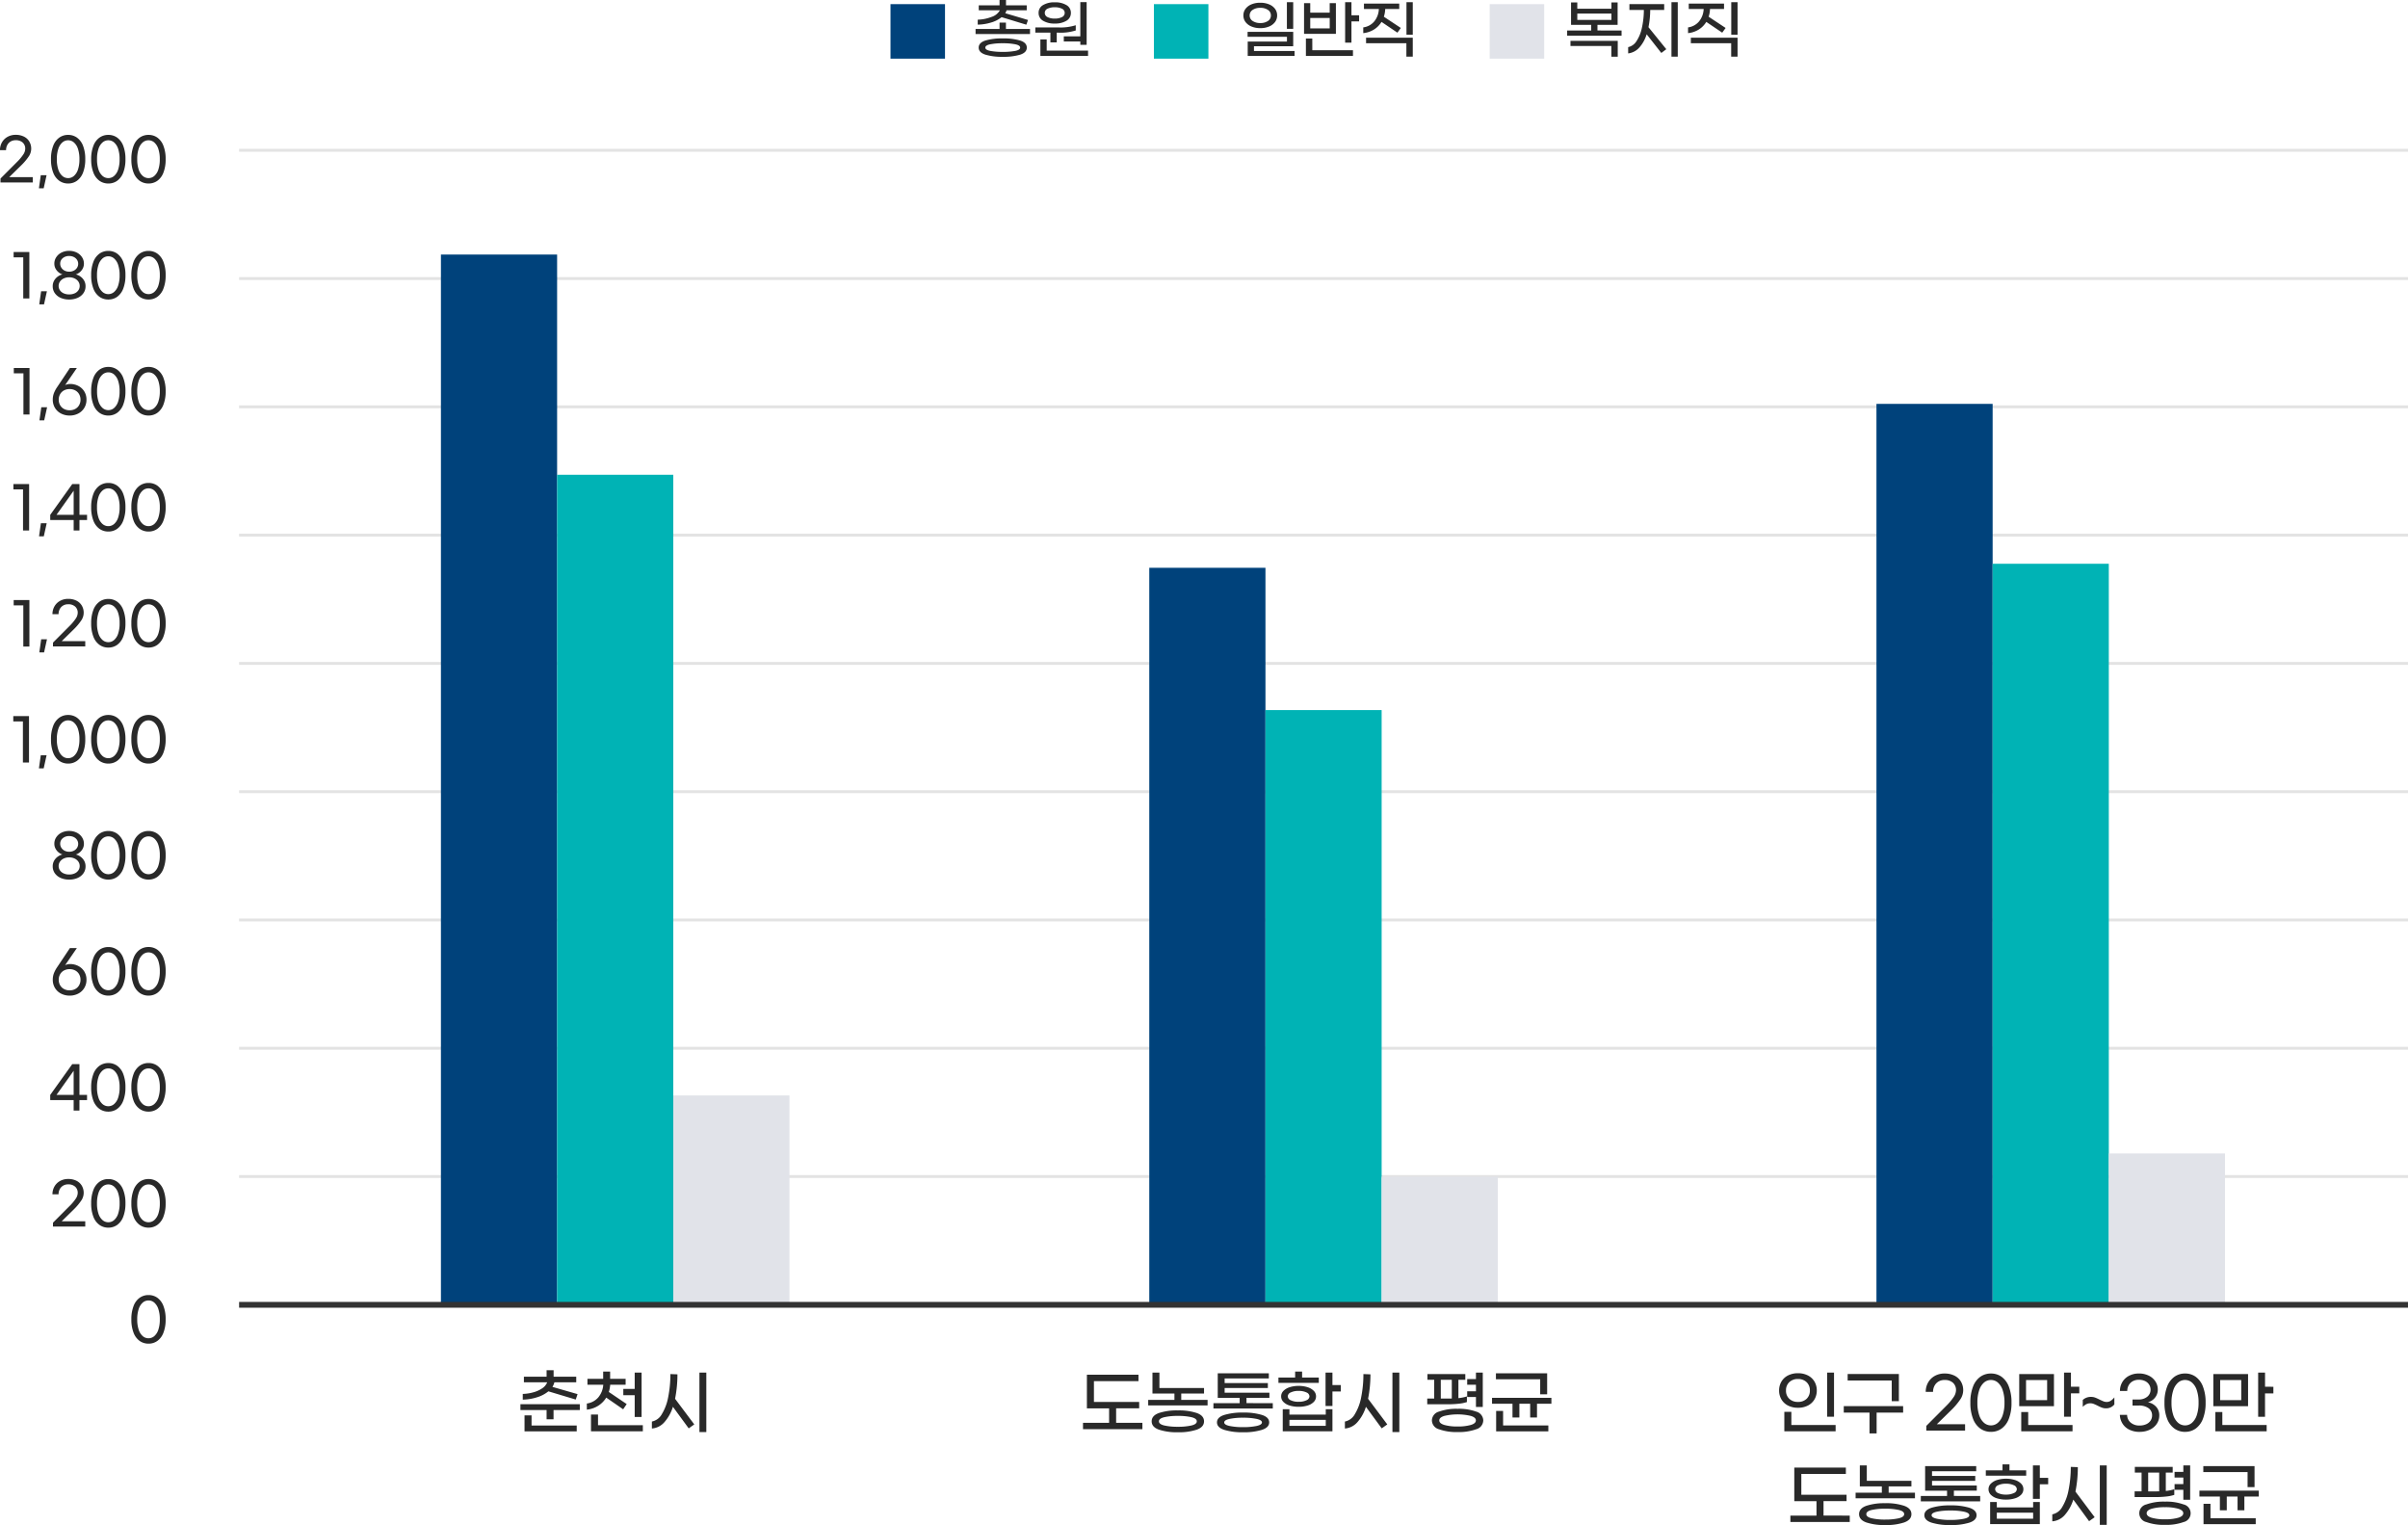 <svg xmlns="http://www.w3.org/2000/svg" width="415.184" height="262.908" viewBox="0 0 415.184 262.908">
  <g id="그룹_15071" data-name="그룹 15071" transform="translate(-1755.635 -2435.74)">
    <g id="그룹_161065" data-name="그룹 161065">
      <line id="선_3537" data-name="선 3537" x1="373.96" transform="translate(1796.859 2638.563)" fill="none" stroke="#e3e3e3" stroke-width="0.5"/>
      <line id="선_3538" data-name="선 3538" x1="373.96" transform="translate(1796.859 2616.448)" fill="none" stroke="#e3e3e3" stroke-width="0.5"/>
      <line id="선_3539" data-name="선 3539" x1="373.96" transform="translate(1796.859 2594.333)" fill="none" stroke="#e3e3e3" stroke-width="0.5"/>
      <line id="선_3540" data-name="선 3540" x1="373.96" transform="translate(1796.859 2572.218)" fill="none" stroke="#e3e3e3" stroke-width="0.5"/>
      <line id="선_3541" data-name="선 3541" x1="373.96" transform="translate(1796.859 2550.104)" fill="none" stroke="#e3e3e3" stroke-width="0.5"/>
      <line id="선_3542" data-name="선 3542" x1="373.96" transform="translate(1796.859 2527.989)" fill="none" stroke="#e3e3e3" stroke-width="0.5"/>
      <line id="선_3543" data-name="선 3543" x1="373.96" transform="translate(1796.859 2505.874)" fill="none" stroke="#e3e3e3" stroke-width="0.5"/>
      <line id="선_3544" data-name="선 3544" x1="373.96" transform="translate(1796.859 2483.759)" fill="none" stroke="#e3e3e3" stroke-width="0.5"/>
      <line id="선_3545" data-name="선 3545" x1="373.96" transform="translate(1796.859 2461.645)" fill="none" stroke="#e3e3e3" stroke-width="0.5"/>
    </g>
    <rect id="사각형_151392" data-name="사각형 151392" width="9.398" height="9.398" transform="translate(1909.173 2436.454)" fill="#00427b"/>
    <rect id="사각형_151393" data-name="사각형 151393" width="9.398" height="9.398" transform="translate(1954.59 2436.454)" fill="#00b3b5"/>
    <rect id="사각형_151394" data-name="사각형 151394" width="9.398" height="9.398" transform="translate(2012.485 2436.454)" fill="#e1e3e9"/>
    <g id="그룹_15068" data-name="그룹 15068" transform="translate(1831.659 2479.621)">
      <rect id="사각형_151395" data-name="사각형 151395" width="20.032" height="181.057" fill="#00427b"/>
      <rect id="사각형_151396" data-name="사각형 151396" width="20.032" height="143.095" transform="translate(20.031 37.962)" fill="#00b3b5"/>
      <rect id="사각형_153083" data-name="사각형 153083" width="20.032" height="36.095" transform="translate(40.062 144.962)" fill="#e1e3e9"/>
    </g>
    <g id="그룹_161066" data-name="그룹 161066" transform="translate(1953.792 2479.621)">
      <rect id="사각형_151395-2" data-name="사각형 151395" width="20.032" height="127.057" transform="translate(0 54)" fill="#00427b"/>
      <rect id="사각형_151396-2" data-name="사각형 151396" width="20.032" height="102.528" transform="translate(20.031 78.528)" fill="#00b3b5"/>
      <rect id="사각형_153083-2" data-name="사각형 153083" width="20.032" height="22.095" transform="translate(40.062 158.962)" fill="#e1e3e9"/>
    </g>
    <g id="그룹_161069" data-name="그룹 161069" transform="translate(2079.171 2479.621)">
      <rect id="사각형_151395-3" data-name="사각형 151395" width="20.032" height="155.313" transform="translate(0 25.743)" fill="#00427b"/>
      <rect id="사각형_151396-3" data-name="사각형 151396" width="20.032" height="127.751" transform="translate(20.031 53.306)" fill="#00b3b5"/>
      <rect id="사각형_153083-3" data-name="사각형 153083" width="20.032" height="26.095" transform="translate(40.062 154.962)" fill="#e1e3e9"/>
    </g>
    <path id="패스_100953" data-name="패스 100953" d="M-28.98.15l2.84-2.85A8.232,8.232,0,0,0-25.05-4a1.836,1.836,0,0,0,.33-.955,1.4,1.4,0,0,0-.44-1.1,1.731,1.731,0,0,0-1.2-.395,1.651,1.651,0,0,0-.9.235,1.536,1.536,0,0,0-.57.625,1.874,1.874,0,0,0-.195.85h-1.05a2.681,2.681,0,0,1,.335-1.33,2.48,2.48,0,0,1,.955-.955,2.827,2.827,0,0,1,1.43-.355,3.125,3.125,0,0,1,1.4.3,2.2,2.2,0,0,1,.935.85,2.4,2.4,0,0,1,.33,1.26,2.371,2.371,0,0,1-.38,1.25,9.723,9.723,0,0,1-1.31,1.57l-2.1,2.06h4.06V.83h-5.57Zm7.44,1.69h-.82l.32-2.26h1Zm4.22-.83A2.6,2.6,0,0,1-18.85.54,3.063,3.063,0,0,1-19.9-.875a6.189,6.189,0,0,1-.38-2.305,6.189,6.189,0,0,1,.38-2.3A3.063,3.063,0,0,1-18.85-6.9a2.6,2.6,0,0,1,1.53-.47A2.576,2.576,0,0,1-15.8-6.9,3.078,3.078,0,0,1-14.75-5.485a6.189,6.189,0,0,1,.38,2.3,6.189,6.189,0,0,1-.38,2.305A3.078,3.078,0,0,1-15.8.54,2.576,2.576,0,0,1-17.32,1.01Zm0-.93a1.5,1.5,0,0,0,.99-.37,2.457,2.457,0,0,0,.7-1.1,5.469,5.469,0,0,0,.255-1.79,5.479,5.479,0,0,0-.255-1.785,2.457,2.457,0,0,0-.7-1.105,1.5,1.5,0,0,0-.99-.37,1.511,1.511,0,0,0-1,.37,2.457,2.457,0,0,0-.695,1.105A5.479,5.479,0,0,0-19.27-3.18a5.469,5.469,0,0,0,.255,1.79,2.457,2.457,0,0,0,.695,1.1A1.511,1.511,0,0,0-17.32.08Zm6.93.93A2.6,2.6,0,0,1-11.92.54,3.063,3.063,0,0,1-12.97-.875a6.189,6.189,0,0,1-.38-2.305,6.189,6.189,0,0,1,.38-2.3A3.063,3.063,0,0,1-11.92-6.9a2.6,2.6,0,0,1,1.53-.47,2.576,2.576,0,0,1,1.525.47A3.078,3.078,0,0,1-7.82-5.485a6.189,6.189,0,0,1,.38,2.3A6.189,6.189,0,0,1-7.82-.875,3.078,3.078,0,0,1-8.865.54,2.576,2.576,0,0,1-10.39,1.01Zm0-.93A1.5,1.5,0,0,0-9.4-.29a2.457,2.457,0,0,0,.7-1.1A5.469,5.469,0,0,0-8.45-3.18,5.479,5.479,0,0,0-8.7-4.965,2.457,2.457,0,0,0-9.4-6.07a1.5,1.5,0,0,0-.99-.37,1.511,1.511,0,0,0-1,.37,2.457,2.457,0,0,0-.7,1.105A5.479,5.479,0,0,0-12.34-3.18a5.469,5.469,0,0,0,.255,1.79,2.457,2.457,0,0,0,.7,1.1A1.511,1.511,0,0,0-10.39.08Zm6.93.93A2.6,2.6,0,0,1-4.99.54,3.063,3.063,0,0,1-6.04-.875,6.189,6.189,0,0,1-6.42-3.18a6.189,6.189,0,0,1,.38-2.3A3.063,3.063,0,0,1-4.99-6.9a2.6,2.6,0,0,1,1.53-.47,2.576,2.576,0,0,1,1.525.47A3.078,3.078,0,0,1-.89-5.485a6.189,6.189,0,0,1,.38,2.3A6.189,6.189,0,0,1-.89-.875,3.078,3.078,0,0,1-1.935.54,2.576,2.576,0,0,1-3.46,1.01Zm0-.93a1.5,1.5,0,0,0,.99-.37,2.457,2.457,0,0,0,.7-1.1A5.469,5.469,0,0,0-1.52-3.18a5.479,5.479,0,0,0-.255-1.785,2.457,2.457,0,0,0-.7-1.105,1.5,1.5,0,0,0-.99-.37,1.511,1.511,0,0,0-1,.37,2.457,2.457,0,0,0-.7,1.105A5.479,5.479,0,0,0-5.41-3.18a5.469,5.469,0,0,0,.255,1.79,2.457,2.457,0,0,0,.7,1.1A1.511,1.511,0,0,0-3.46.08Zm-21.6,13.66h-1.66v-.92h2.71v8.01h-1.05Zm3.58,8.1h-.82l.32-2.26h1Zm4.34-.83a3.562,3.562,0,0,1-1.475-.29,2.37,2.37,0,0,1-1.005-.81,2.024,2.024,0,0,1-.36-1.18,1.923,1.923,0,0,1,.255-1,2.177,2.177,0,0,1,.64-.695,2.259,2.259,0,0,1,.785-.355,1.939,1.939,0,0,1-.66-.355,2.08,2.08,0,0,1-.53-.64,1.776,1.776,0,0,1-.21-.865,1.977,1.977,0,0,1,.325-1.1,2.29,2.29,0,0,1,.9-.8,2.894,2.894,0,0,1,1.33-.3,2.871,2.871,0,0,1,1.32.3,2.276,2.276,0,0,1,.9.8,1.985,1.985,0,0,1,.325,1.1,1.777,1.777,0,0,1-.21.865,2.08,2.08,0,0,1-.53.64,1.939,1.939,0,0,1-.66.355,2.259,2.259,0,0,1,.785.355,2.177,2.177,0,0,1,.64.695,1.923,1.923,0,0,1,.255,1,2.024,2.024,0,0,1-.36,1.18,2.37,2.37,0,0,1-1.005.81A3.536,3.536,0,0,1-17.14,21.01Zm0-4.8a1.724,1.724,0,0,0,.8-.18,1.4,1.4,0,0,0,.55-.49,1.246,1.246,0,0,0,.2-.69,1.227,1.227,0,0,0-.195-.675,1.379,1.379,0,0,0-.545-.485,1.747,1.747,0,0,0-.81-.18,1.642,1.642,0,0,0-1.12.375,1.2,1.2,0,0,0-.43.945,1.271,1.271,0,0,0,.2.695,1.426,1.426,0,0,0,.55.5A1.686,1.686,0,0,0-17.14,16.21Zm0,3.92a2.238,2.238,0,0,0,.95-.19,1.506,1.506,0,0,0,.635-.525,1.307,1.307,0,0,0,.225-.745,1.306,1.306,0,0,0-.235-.76,1.593,1.593,0,0,0-.65-.535,2.148,2.148,0,0,0-.925-.195,2.172,2.172,0,0,0-.935.195,1.593,1.593,0,0,0-.65.535,1.306,1.306,0,0,0-.235.76,1.307,1.307,0,0,0,.225.745,1.5,1.5,0,0,0,.64.525A2.272,2.272,0,0,0-17.14,20.13Zm6.75.88a2.6,2.6,0,0,1-1.53-.47,3.063,3.063,0,0,1-1.05-1.415,6.189,6.189,0,0,1-.38-2.305,6.189,6.189,0,0,1,.38-2.305A3.063,3.063,0,0,1-11.92,13.1a2.6,2.6,0,0,1,1.53-.47,2.576,2.576,0,0,1,1.525.47A3.078,3.078,0,0,1-7.82,14.515a6.189,6.189,0,0,1,.38,2.305,6.189,6.189,0,0,1-.38,2.305A3.078,3.078,0,0,1-8.865,20.54,2.576,2.576,0,0,1-10.39,21.01Zm0-.93a1.5,1.5,0,0,0,.99-.37,2.457,2.457,0,0,0,.7-1.1,5.469,5.469,0,0,0,.255-1.79A5.479,5.479,0,0,0-8.7,15.035a2.457,2.457,0,0,0-.7-1.105,1.5,1.5,0,0,0-.99-.37,1.511,1.511,0,0,0-1,.37,2.457,2.457,0,0,0-.7,1.105,5.479,5.479,0,0,0-.255,1.785,5.469,5.469,0,0,0,.255,1.79,2.457,2.457,0,0,0,.7,1.1A1.511,1.511,0,0,0-10.39,20.08Zm6.93.93a2.6,2.6,0,0,1-1.53-.47,3.063,3.063,0,0,1-1.05-1.415,6.189,6.189,0,0,1-.38-2.305,6.189,6.189,0,0,1,.38-2.305A3.063,3.063,0,0,1-4.99,13.1a2.6,2.6,0,0,1,1.53-.47,2.576,2.576,0,0,1,1.525.47A3.078,3.078,0,0,1-.89,14.515,6.189,6.189,0,0,1-.51,16.82a6.189,6.189,0,0,1-.38,2.305A3.078,3.078,0,0,1-1.935,20.54,2.576,2.576,0,0,1-3.46,21.01Zm0-.93a1.5,1.5,0,0,0,.99-.37,2.457,2.457,0,0,0,.7-1.1,5.469,5.469,0,0,0,.255-1.79,5.479,5.479,0,0,0-.255-1.785,2.457,2.457,0,0,0-.7-1.105,1.5,1.5,0,0,0-.99-.37,1.511,1.511,0,0,0-1,.37,2.457,2.457,0,0,0-.7,1.105A5.479,5.479,0,0,0-5.41,16.82a5.469,5.469,0,0,0,.255,1.79,2.457,2.457,0,0,0,.7,1.1A1.511,1.511,0,0,0-3.46,20.08ZM-25.03,33.74h-1.66v-.92h2.71v8.01h-1.05Zm3.58,8.1h-.82l.32-2.26h1Zm3.61-6.08a1.979,1.979,0,0,1,.86-.19,3.008,3.008,0,0,1,1.425.34,2.593,2.593,0,0,1,1.02.95,2.637,2.637,0,0,1,.375,1.41,2.68,2.68,0,0,1-.385,1.435,2.6,2.6,0,0,1-1.045.965,3.162,3.162,0,0,1-1.47.34,3.192,3.192,0,0,1-1.475-.34,2.6,2.6,0,0,1-1.05-.965,2.68,2.68,0,0,1-.385-1.435,3.126,3.126,0,0,1,.19-1.1,5.285,5.285,0,0,1,.59-1.1l2.17-3.25h1.2Zm.78,4.34a1.969,1.969,0,0,0,.985-.24,1.672,1.672,0,0,0,.655-.655,1.876,1.876,0,0,0,.23-.925,1.9,1.9,0,0,0-.23-.935,1.672,1.672,0,0,0-.655-.655,1.969,1.969,0,0,0-.985-.24,1.99,1.99,0,0,0-1,.24,1.663,1.663,0,0,0-.655.66,1.9,1.9,0,0,0-.23.93,1.876,1.876,0,0,0,.23.925,1.672,1.672,0,0,0,.655.655A1.99,1.99,0,0,0-17.06,40.1Zm6.67.91a2.6,2.6,0,0,1-1.53-.47,3.063,3.063,0,0,1-1.05-1.415,6.189,6.189,0,0,1-.38-2.305,6.189,6.189,0,0,1,.38-2.305A3.063,3.063,0,0,1-11.92,33.1a2.6,2.6,0,0,1,1.53-.47,2.576,2.576,0,0,1,1.525.47A3.078,3.078,0,0,1-7.82,34.515a6.189,6.189,0,0,1,.38,2.305,6.189,6.189,0,0,1-.38,2.305A3.078,3.078,0,0,1-8.865,40.54,2.576,2.576,0,0,1-10.39,41.01Zm0-.93a1.5,1.5,0,0,0,.99-.37,2.457,2.457,0,0,0,.695-1.1,5.469,5.469,0,0,0,.255-1.79A5.479,5.479,0,0,0-8.7,35.035a2.457,2.457,0,0,0-.695-1.1,1.5,1.5,0,0,0-.99-.37,1.511,1.511,0,0,0-1,.37,2.457,2.457,0,0,0-.695,1.1,5.479,5.479,0,0,0-.255,1.785,5.469,5.469,0,0,0,.255,1.79,2.457,2.457,0,0,0,.695,1.1A1.511,1.511,0,0,0-10.39,40.08Zm6.93.93a2.6,2.6,0,0,1-1.53-.47,3.063,3.063,0,0,1-1.05-1.415,6.189,6.189,0,0,1-.38-2.305,6.189,6.189,0,0,1,.38-2.305A3.063,3.063,0,0,1-4.99,33.1a2.6,2.6,0,0,1,1.53-.47,2.576,2.576,0,0,1,1.525.47A3.078,3.078,0,0,1-.89,34.515,6.189,6.189,0,0,1-.51,36.82a6.189,6.189,0,0,1-.38,2.305A3.078,3.078,0,0,1-1.935,40.54,2.576,2.576,0,0,1-3.46,41.01Zm0-.93a1.5,1.5,0,0,0,.99-.37,2.457,2.457,0,0,0,.7-1.1,5.469,5.469,0,0,0,.255-1.79,5.479,5.479,0,0,0-.255-1.785,2.457,2.457,0,0,0-.7-1.1,1.5,1.5,0,0,0-.99-.37,1.511,1.511,0,0,0-1,.37,2.457,2.457,0,0,0-.7,1.1A5.479,5.479,0,0,0-5.41,36.82a5.469,5.469,0,0,0,.255,1.79,2.457,2.457,0,0,0,.7,1.1A1.511,1.511,0,0,0-3.46,40.08ZM-25.1,53.74h-1.66v-.92h2.71v8.01H-25.1Zm3.58,8.1h-.82l.32-2.26h1Zm5.15-2.82h-4.04v-.89l3.8-5.31h1.24v5.31h1.31v.89h-1.31v1.81h-1Zm0-.89V53.97l-2.96,4.16Zm5.98,2.88a2.6,2.6,0,0,1-1.53-.47,3.063,3.063,0,0,1-1.05-1.415,6.189,6.189,0,0,1-.38-2.305,6.189,6.189,0,0,1,.38-2.305A3.063,3.063,0,0,1-11.92,53.1a2.6,2.6,0,0,1,1.53-.47,2.576,2.576,0,0,1,1.525.47A3.078,3.078,0,0,1-7.82,54.515a6.189,6.189,0,0,1,.38,2.305,6.189,6.189,0,0,1-.38,2.305A3.078,3.078,0,0,1-8.865,60.54,2.576,2.576,0,0,1-10.39,61.01Zm0-.93a1.5,1.5,0,0,0,.99-.37,2.457,2.457,0,0,0,.7-1.1,5.469,5.469,0,0,0,.255-1.79A5.479,5.479,0,0,0-8.7,55.035a2.457,2.457,0,0,0-.7-1.1,1.5,1.5,0,0,0-.99-.37,1.511,1.511,0,0,0-1,.37,2.457,2.457,0,0,0-.7,1.1,5.479,5.479,0,0,0-.255,1.785,5.469,5.469,0,0,0,.255,1.79,2.457,2.457,0,0,0,.7,1.1A1.511,1.511,0,0,0-10.39,60.08Zm6.93.93a2.6,2.6,0,0,1-1.53-.47,3.063,3.063,0,0,1-1.05-1.415,6.189,6.189,0,0,1-.38-2.305,6.189,6.189,0,0,1,.38-2.305A3.063,3.063,0,0,1-4.99,53.1a2.6,2.6,0,0,1,1.53-.47,2.576,2.576,0,0,1,1.525.47A3.078,3.078,0,0,1-.89,54.515,6.189,6.189,0,0,1-.51,56.82a6.189,6.189,0,0,1-.38,2.305A3.078,3.078,0,0,1-1.935,60.54,2.576,2.576,0,0,1-3.46,61.01Zm0-.93a1.5,1.5,0,0,0,.99-.37,2.457,2.457,0,0,0,.7-1.1,5.469,5.469,0,0,0,.255-1.79,5.479,5.479,0,0,0-.255-1.785,2.457,2.457,0,0,0-.7-1.1,1.5,1.5,0,0,0-.99-.37,1.511,1.511,0,0,0-1,.37,2.457,2.457,0,0,0-.7,1.1A5.479,5.479,0,0,0-5.41,56.82a5.469,5.469,0,0,0,.255,1.79,2.457,2.457,0,0,0,.7,1.1A1.511,1.511,0,0,0-3.46,60.08ZM-25.05,73.74h-1.66v-.92H-24v8.01h-1.05Zm3.58,8.1h-.82l.32-2.26h1Zm1.54-1.69,2.84-2.85A8.232,8.232,0,0,0-16,76a1.836,1.836,0,0,0,.33-.955,1.4,1.4,0,0,0-.44-1.1,1.731,1.731,0,0,0-1.2-.4,1.651,1.651,0,0,0-.9.235,1.536,1.536,0,0,0-.57.625,1.874,1.874,0,0,0-.195.85h-1.05a2.681,2.681,0,0,1,.335-1.33,2.48,2.48,0,0,1,.955-.955,2.827,2.827,0,0,1,1.43-.355,3.125,3.125,0,0,1,1.4.3,2.2,2.2,0,0,1,.935.85,2.4,2.4,0,0,1,.33,1.26,2.371,2.371,0,0,1-.38,1.25,9.723,9.723,0,0,1-1.31,1.57l-2.1,2.06h4.06v.91h-5.57Zm9.54.86a2.6,2.6,0,0,1-1.53-.47,3.063,3.063,0,0,1-1.05-1.415,6.189,6.189,0,0,1-.38-2.305,6.189,6.189,0,0,1,.38-2.305A3.063,3.063,0,0,1-11.92,73.1a2.6,2.6,0,0,1,1.53-.47,2.576,2.576,0,0,1,1.525.47A3.078,3.078,0,0,1-7.82,74.515a6.189,6.189,0,0,1,.38,2.305,6.189,6.189,0,0,1-.38,2.305A3.078,3.078,0,0,1-8.865,80.54,2.576,2.576,0,0,1-10.39,81.01Zm0-.93a1.5,1.5,0,0,0,.99-.37,2.457,2.457,0,0,0,.7-1.1,5.469,5.469,0,0,0,.255-1.79A5.479,5.479,0,0,0-8.7,75.035a2.457,2.457,0,0,0-.7-1.105,1.5,1.5,0,0,0-.99-.37,1.511,1.511,0,0,0-1,.37,2.457,2.457,0,0,0-.7,1.105,5.479,5.479,0,0,0-.255,1.785,5.469,5.469,0,0,0,.255,1.79,2.457,2.457,0,0,0,.7,1.1A1.511,1.511,0,0,0-10.39,80.08Zm6.93.93a2.6,2.6,0,0,1-1.53-.47,3.063,3.063,0,0,1-1.05-1.415,6.189,6.189,0,0,1-.38-2.305,6.189,6.189,0,0,1,.38-2.305A3.063,3.063,0,0,1-4.99,73.1a2.6,2.6,0,0,1,1.53-.47,2.576,2.576,0,0,1,1.525.47A3.078,3.078,0,0,1-.89,74.515,6.189,6.189,0,0,1-.51,76.82a6.189,6.189,0,0,1-.38,2.305A3.078,3.078,0,0,1-1.935,80.54,2.576,2.576,0,0,1-3.46,81.01Zm0-.93a1.5,1.5,0,0,0,.99-.37,2.457,2.457,0,0,0,.7-1.1,5.469,5.469,0,0,0,.255-1.79,5.479,5.479,0,0,0-.255-1.785,2.457,2.457,0,0,0-.7-1.105,1.5,1.5,0,0,0-.99-.37,1.511,1.511,0,0,0-1,.37,2.457,2.457,0,0,0-.7,1.105A5.479,5.479,0,0,0-5.41,76.82a5.469,5.469,0,0,0,.255,1.79,2.457,2.457,0,0,0,.7,1.1A1.511,1.511,0,0,0-3.46,80.08ZM-25.12,93.74h-1.66v-.92h2.71v8.01h-1.05Zm3.58,8.1h-.82l.32-2.26h1Zm4.22-.83a2.6,2.6,0,0,1-1.53-.47,3.063,3.063,0,0,1-1.05-1.415,6.189,6.189,0,0,1-.38-2.305,6.189,6.189,0,0,1,.38-2.305A3.063,3.063,0,0,1-18.85,93.1a2.6,2.6,0,0,1,1.53-.47,2.576,2.576,0,0,1,1.525.47,3.078,3.078,0,0,1,1.045,1.415,6.189,6.189,0,0,1,.38,2.305,6.189,6.189,0,0,1-.38,2.305A3.078,3.078,0,0,1-15.8,100.54,2.576,2.576,0,0,1-17.32,101.01Zm0-.93a1.5,1.5,0,0,0,.99-.37,2.457,2.457,0,0,0,.7-1.1,5.469,5.469,0,0,0,.255-1.79,5.479,5.479,0,0,0-.255-1.785,2.457,2.457,0,0,0-.7-1.105,1.5,1.5,0,0,0-.99-.37,1.511,1.511,0,0,0-1,.37,2.457,2.457,0,0,0-.695,1.105,5.479,5.479,0,0,0-.255,1.785,5.469,5.469,0,0,0,.255,1.79,2.457,2.457,0,0,0,.695,1.1A1.511,1.511,0,0,0-17.32,100.08Zm6.93.93a2.6,2.6,0,0,1-1.53-.47,3.063,3.063,0,0,1-1.05-1.415,6.189,6.189,0,0,1-.38-2.305,6.189,6.189,0,0,1,.38-2.305A3.063,3.063,0,0,1-11.92,93.1a2.6,2.6,0,0,1,1.53-.47,2.576,2.576,0,0,1,1.525.47A3.078,3.078,0,0,1-7.82,94.515a6.189,6.189,0,0,1,.38,2.305,6.189,6.189,0,0,1-.38,2.305,3.078,3.078,0,0,1-1.045,1.415A2.576,2.576,0,0,1-10.39,101.01Zm0-.93a1.5,1.5,0,0,0,.99-.37,2.457,2.457,0,0,0,.7-1.1,5.469,5.469,0,0,0,.255-1.79A5.479,5.479,0,0,0-8.7,95.035a2.457,2.457,0,0,0-.7-1.105,1.5,1.5,0,0,0-.99-.37,1.511,1.511,0,0,0-1,.37,2.457,2.457,0,0,0-.7,1.105,5.479,5.479,0,0,0-.255,1.785,5.469,5.469,0,0,0,.255,1.79,2.457,2.457,0,0,0,.7,1.1A1.511,1.511,0,0,0-10.39,100.08Zm6.93.93a2.6,2.6,0,0,1-1.53-.47,3.063,3.063,0,0,1-1.05-1.415,6.189,6.189,0,0,1-.38-2.305,6.189,6.189,0,0,1,.38-2.305A3.063,3.063,0,0,1-4.99,93.1a2.6,2.6,0,0,1,1.53-.47,2.576,2.576,0,0,1,1.525.47A3.078,3.078,0,0,1-.89,94.515,6.189,6.189,0,0,1-.51,96.82a6.189,6.189,0,0,1-.38,2.305,3.078,3.078,0,0,1-1.045,1.415A2.576,2.576,0,0,1-3.46,101.01Zm0-.93a1.5,1.5,0,0,0,.99-.37,2.457,2.457,0,0,0,.7-1.1,5.469,5.469,0,0,0,.255-1.79,5.479,5.479,0,0,0-.255-1.785,2.457,2.457,0,0,0-.7-1.105,1.5,1.5,0,0,0-.99-.37,1.511,1.511,0,0,0-1,.37,2.457,2.457,0,0,0-.7,1.105A5.479,5.479,0,0,0-5.41,96.82a5.469,5.469,0,0,0,.255,1.79,2.457,2.457,0,0,0,.7,1.1A1.511,1.511,0,0,0-3.46,100.08Zm-13.68,20.93a3.562,3.562,0,0,1-1.475-.29,2.37,2.37,0,0,1-1.005-.81,2.024,2.024,0,0,1-.36-1.18,1.923,1.923,0,0,1,.255-1,2.177,2.177,0,0,1,.64-.695,2.259,2.259,0,0,1,.785-.355,1.939,1.939,0,0,1-.66-.355,2.08,2.08,0,0,1-.53-.64,1.776,1.776,0,0,1-.21-.865,1.977,1.977,0,0,1,.325-1.1,2.29,2.29,0,0,1,.9-.795,2.894,2.894,0,0,1,1.33-.3,2.871,2.871,0,0,1,1.32.3,2.276,2.276,0,0,1,.9.8,1.985,1.985,0,0,1,.325,1.1,1.776,1.776,0,0,1-.21.865,2.08,2.08,0,0,1-.53.64,1.939,1.939,0,0,1-.66.355,2.259,2.259,0,0,1,.785.355,2.177,2.177,0,0,1,.64.695,1.923,1.923,0,0,1,.255,1,2.024,2.024,0,0,1-.36,1.18,2.37,2.37,0,0,1-1.005.81A3.536,3.536,0,0,1-17.14,121.01Zm0-4.8a1.724,1.724,0,0,0,.8-.18,1.4,1.4,0,0,0,.55-.49,1.246,1.246,0,0,0,.2-.69,1.227,1.227,0,0,0-.195-.675,1.379,1.379,0,0,0-.545-.485,1.747,1.747,0,0,0-.81-.18,1.642,1.642,0,0,0-1.12.375,1.2,1.2,0,0,0-.43.945,1.27,1.27,0,0,0,.2.695,1.426,1.426,0,0,0,.55.5A1.686,1.686,0,0,0-17.14,116.21Zm0,3.92a2.238,2.238,0,0,0,.95-.19,1.506,1.506,0,0,0,.635-.525,1.307,1.307,0,0,0,.225-.745,1.306,1.306,0,0,0-.235-.76,1.593,1.593,0,0,0-.65-.535,2.148,2.148,0,0,0-.925-.195,2.173,2.173,0,0,0-.935.195,1.593,1.593,0,0,0-.65.535,1.306,1.306,0,0,0-.235.76,1.307,1.307,0,0,0,.225.745,1.5,1.5,0,0,0,.64.525A2.272,2.272,0,0,0-17.14,120.13Zm6.75.88a2.6,2.6,0,0,1-1.53-.47,3.063,3.063,0,0,1-1.05-1.415,6.189,6.189,0,0,1-.38-2.305,6.189,6.189,0,0,1,.38-2.305,3.063,3.063,0,0,1,1.05-1.415,2.6,2.6,0,0,1,1.53-.47,2.576,2.576,0,0,1,1.525.47,3.078,3.078,0,0,1,1.045,1.415,6.189,6.189,0,0,1,.38,2.305,6.189,6.189,0,0,1-.38,2.305,3.078,3.078,0,0,1-1.045,1.415A2.576,2.576,0,0,1-10.39,121.01Zm0-.93a1.5,1.5,0,0,0,.99-.37,2.457,2.457,0,0,0,.7-1.1,5.469,5.469,0,0,0,.255-1.79,5.479,5.479,0,0,0-.255-1.785,2.457,2.457,0,0,0-.7-1.105,1.5,1.5,0,0,0-.99-.37,1.511,1.511,0,0,0-1,.37,2.457,2.457,0,0,0-.7,1.105,5.479,5.479,0,0,0-.255,1.785,5.469,5.469,0,0,0,.255,1.79,2.457,2.457,0,0,0,.7,1.1A1.511,1.511,0,0,0-10.39,120.08Zm6.93.93a2.6,2.6,0,0,1-1.53-.47,3.063,3.063,0,0,1-1.05-1.415,6.189,6.189,0,0,1-.38-2.305,6.189,6.189,0,0,1,.38-2.305A3.063,3.063,0,0,1-4.99,113.1a2.6,2.6,0,0,1,1.53-.47,2.576,2.576,0,0,1,1.525.47A3.078,3.078,0,0,1-.89,114.515a6.189,6.189,0,0,1,.38,2.305,6.189,6.189,0,0,1-.38,2.305,3.078,3.078,0,0,1-1.045,1.415A2.576,2.576,0,0,1-3.46,121.01Zm0-.93a1.5,1.5,0,0,0,.99-.37,2.457,2.457,0,0,0,.7-1.1,5.469,5.469,0,0,0,.255-1.79,5.479,5.479,0,0,0-.255-1.785,2.457,2.457,0,0,0-.7-1.105,1.5,1.5,0,0,0-.99-.37,1.511,1.511,0,0,0-1,.37,2.457,2.457,0,0,0-.7,1.105,5.479,5.479,0,0,0-.255,1.785,5.469,5.469,0,0,0,.255,1.79,2.457,2.457,0,0,0,.7,1.1A1.511,1.511,0,0,0-3.46,120.08Zm-14.38,15.68a1.979,1.979,0,0,1,.86-.19,3.008,3.008,0,0,1,1.425.34,2.593,2.593,0,0,1,1.02.95,2.637,2.637,0,0,1,.375,1.41,2.68,2.68,0,0,1-.385,1.435,2.6,2.6,0,0,1-1.045.965,3.162,3.162,0,0,1-1.47.34,3.192,3.192,0,0,1-1.475-.34,2.6,2.6,0,0,1-1.05-.965,2.68,2.68,0,0,1-.385-1.435,3.126,3.126,0,0,1,.19-1.1,5.285,5.285,0,0,1,.59-1.1l2.17-3.25h1.2Zm.78,4.34a1.969,1.969,0,0,0,.985-.24,1.673,1.673,0,0,0,.655-.655,1.876,1.876,0,0,0,.23-.925,1.9,1.9,0,0,0-.23-.935,1.672,1.672,0,0,0-.655-.655,1.969,1.969,0,0,0-.985-.24,1.99,1.99,0,0,0-1,.24,1.663,1.663,0,0,0-.655.66,1.9,1.9,0,0,0-.23.93,1.876,1.876,0,0,0,.23.925,1.673,1.673,0,0,0,.655.655A1.99,1.99,0,0,0-17.06,140.1Zm6.67.91a2.6,2.6,0,0,1-1.53-.47,3.063,3.063,0,0,1-1.05-1.415,6.189,6.189,0,0,1-.38-2.3,6.189,6.189,0,0,1,.38-2.305,3.063,3.063,0,0,1,1.05-1.415,2.6,2.6,0,0,1,1.53-.47,2.576,2.576,0,0,1,1.525.47,3.078,3.078,0,0,1,1.045,1.415,6.189,6.189,0,0,1,.38,2.305,6.189,6.189,0,0,1-.38,2.3,3.078,3.078,0,0,1-1.045,1.415A2.576,2.576,0,0,1-10.39,141.01Zm0-.93a1.5,1.5,0,0,0,.99-.37,2.457,2.457,0,0,0,.695-1.1,5.469,5.469,0,0,0,.255-1.79,5.479,5.479,0,0,0-.255-1.785A2.457,2.457,0,0,0-9.4,133.93a1.5,1.5,0,0,0-.99-.37,1.511,1.511,0,0,0-1,.37,2.457,2.457,0,0,0-.695,1.105,5.479,5.479,0,0,0-.255,1.785,5.469,5.469,0,0,0,.255,1.79,2.457,2.457,0,0,0,.695,1.1A1.511,1.511,0,0,0-10.39,140.08Zm6.93.93a2.6,2.6,0,0,1-1.53-.47,3.063,3.063,0,0,1-1.05-1.415,6.189,6.189,0,0,1-.38-2.3,6.189,6.189,0,0,1,.38-2.305A3.063,3.063,0,0,1-4.99,133.1a2.6,2.6,0,0,1,1.53-.47,2.576,2.576,0,0,1,1.525.47A3.078,3.078,0,0,1-.89,134.515a6.189,6.189,0,0,1,.38,2.305,6.189,6.189,0,0,1-.38,2.3,3.078,3.078,0,0,1-1.045,1.415A2.576,2.576,0,0,1-3.46,141.01Zm0-.93a1.5,1.5,0,0,0,.99-.37,2.457,2.457,0,0,0,.7-1.1,5.469,5.469,0,0,0,.255-1.79,5.479,5.479,0,0,0-.255-1.785,2.457,2.457,0,0,0-.7-1.105,1.5,1.5,0,0,0-.99-.37,1.511,1.511,0,0,0-1,.37,2.457,2.457,0,0,0-.7,1.105,5.479,5.479,0,0,0-.255,1.785,5.469,5.469,0,0,0,.255,1.79,2.457,2.457,0,0,0,.7,1.1A1.511,1.511,0,0,0-3.46,140.08Zm-12.91,18.94h-4.04v-.89l3.8-5.31h1.24v5.31h1.31v.89h-1.31v1.81h-1Zm0-.89v-4.16l-2.96,4.16Zm5.98,2.88a2.6,2.6,0,0,1-1.53-.47,3.063,3.063,0,0,1-1.05-1.415,6.189,6.189,0,0,1-.38-2.3,6.189,6.189,0,0,1,.38-2.305,3.063,3.063,0,0,1,1.05-1.415,2.6,2.6,0,0,1,1.53-.47,2.576,2.576,0,0,1,1.525.47,3.078,3.078,0,0,1,1.045,1.415,6.189,6.189,0,0,1,.38,2.305,6.189,6.189,0,0,1-.38,2.3,3.078,3.078,0,0,1-1.045,1.415A2.576,2.576,0,0,1-10.39,161.01Zm0-.93a1.5,1.5,0,0,0,.99-.37,2.457,2.457,0,0,0,.7-1.1,5.469,5.469,0,0,0,.255-1.79,5.479,5.479,0,0,0-.255-1.785,2.457,2.457,0,0,0-.7-1.105,1.5,1.5,0,0,0-.99-.37,1.511,1.511,0,0,0-1,.37,2.457,2.457,0,0,0-.7,1.105,5.479,5.479,0,0,0-.255,1.785,5.469,5.469,0,0,0,.255,1.79,2.457,2.457,0,0,0,.7,1.1A1.511,1.511,0,0,0-10.39,160.08Zm6.93.93a2.6,2.6,0,0,1-1.53-.47,3.063,3.063,0,0,1-1.05-1.415,6.189,6.189,0,0,1-.38-2.3,6.189,6.189,0,0,1,.38-2.305A3.063,3.063,0,0,1-4.99,153.1a2.6,2.6,0,0,1,1.53-.47,2.576,2.576,0,0,1,1.525.47A3.078,3.078,0,0,1-.89,154.515a6.189,6.189,0,0,1,.38,2.305,6.189,6.189,0,0,1-.38,2.3,3.078,3.078,0,0,1-1.045,1.415A2.576,2.576,0,0,1-3.46,161.01Zm0-.93a1.5,1.5,0,0,0,.99-.37,2.457,2.457,0,0,0,.7-1.1,5.469,5.469,0,0,0,.255-1.79,5.479,5.479,0,0,0-.255-1.785,2.457,2.457,0,0,0-.7-1.105,1.5,1.5,0,0,0-.99-.37,1.511,1.511,0,0,0-1,.37,2.457,2.457,0,0,0-.7,1.105,5.479,5.479,0,0,0-.255,1.785,5.469,5.469,0,0,0,.255,1.79,2.457,2.457,0,0,0,.7,1.1A1.511,1.511,0,0,0-3.46,160.08Zm-16.47,20.07,2.84-2.85A8.233,8.233,0,0,0-16,176.005a1.836,1.836,0,0,0,.33-.955,1.4,1.4,0,0,0-.44-1.1,1.731,1.731,0,0,0-1.2-.4,1.651,1.651,0,0,0-.9.235,1.536,1.536,0,0,0-.57.625,1.874,1.874,0,0,0-.195.85h-1.05a2.681,2.681,0,0,1,.335-1.33,2.48,2.48,0,0,1,.955-.955,2.827,2.827,0,0,1,1.43-.355,3.125,3.125,0,0,1,1.4.3,2.2,2.2,0,0,1,.935.85,2.4,2.4,0,0,1,.33,1.26,2.371,2.371,0,0,1-.38,1.25,9.723,9.723,0,0,1-1.31,1.57l-2.1,2.06h4.06v.91h-5.57Zm9.54.86a2.6,2.6,0,0,1-1.53-.47,3.063,3.063,0,0,1-1.05-1.415,6.189,6.189,0,0,1-.38-2.3,6.189,6.189,0,0,1,.38-2.305,3.063,3.063,0,0,1,1.05-1.415,2.6,2.6,0,0,1,1.53-.47,2.576,2.576,0,0,1,1.525.47,3.078,3.078,0,0,1,1.045,1.415,6.189,6.189,0,0,1,.38,2.305,6.189,6.189,0,0,1-.38,2.3,3.078,3.078,0,0,1-1.045,1.415A2.576,2.576,0,0,1-10.39,181.01Zm0-.93a1.5,1.5,0,0,0,.99-.37,2.457,2.457,0,0,0,.7-1.1,5.469,5.469,0,0,0,.255-1.79,5.479,5.479,0,0,0-.255-1.785,2.457,2.457,0,0,0-.7-1.105,1.5,1.5,0,0,0-.99-.37,1.511,1.511,0,0,0-1,.37,2.457,2.457,0,0,0-.7,1.105,5.479,5.479,0,0,0-.255,1.785,5.469,5.469,0,0,0,.255,1.79,2.457,2.457,0,0,0,.7,1.1A1.511,1.511,0,0,0-10.39,180.08Zm6.93.93a2.6,2.6,0,0,1-1.53-.47,3.063,3.063,0,0,1-1.05-1.415,6.189,6.189,0,0,1-.38-2.3,6.189,6.189,0,0,1,.38-2.305A3.063,3.063,0,0,1-4.99,173.1a2.6,2.6,0,0,1,1.53-.47,2.576,2.576,0,0,1,1.525.47A3.078,3.078,0,0,1-.89,174.515a6.189,6.189,0,0,1,.38,2.305,6.189,6.189,0,0,1-.38,2.3,3.078,3.078,0,0,1-1.045,1.415A2.576,2.576,0,0,1-3.46,181.01Zm0-.93a1.5,1.5,0,0,0,.99-.37,2.457,2.457,0,0,0,.7-1.1,5.469,5.469,0,0,0,.255-1.79,5.479,5.479,0,0,0-.255-1.785,2.457,2.457,0,0,0-.7-1.105,1.5,1.5,0,0,0-.99-.37,1.511,1.511,0,0,0-1,.37,2.457,2.457,0,0,0-.7,1.105,5.479,5.479,0,0,0-.255,1.785,5.469,5.469,0,0,0,.255,1.79,2.457,2.457,0,0,0,.7,1.1A1.511,1.511,0,0,0-3.46,180.08Zm0,20.93a2.6,2.6,0,0,1-1.53-.47,3.063,3.063,0,0,1-1.05-1.415,6.189,6.189,0,0,1-.38-2.3,6.189,6.189,0,0,1,.38-2.305A3.063,3.063,0,0,1-4.99,193.1a2.6,2.6,0,0,1,1.53-.47,2.576,2.576,0,0,1,1.525.47A3.078,3.078,0,0,1-.89,194.515a6.189,6.189,0,0,1,.38,2.305,6.189,6.189,0,0,1-.38,2.3,3.078,3.078,0,0,1-1.045,1.415A2.576,2.576,0,0,1-3.46,201.01Zm0-.93a1.5,1.5,0,0,0,.99-.37,2.457,2.457,0,0,0,.7-1.1,5.469,5.469,0,0,0,.255-1.79,5.479,5.479,0,0,0-.255-1.785,2.457,2.457,0,0,0-.7-1.105,1.5,1.5,0,0,0-.99-.37,1.511,1.511,0,0,0-1,.37,2.457,2.457,0,0,0-.695,1.105,5.479,5.479,0,0,0-.255,1.785,5.469,5.469,0,0,0,.255,1.79,2.457,2.457,0,0,0,.695,1.1A1.511,1.511,0,0,0-3.46,200.08Z" transform="translate(1784.705 2466.364)" fill="#292929"/>
    <path id="패스_100952" data-name="패스 100952" d="M5.484-5.772A5.727,5.727,0,0,1,3.5-4.74a8.669,8.669,0,0,1-2.436.4v-.984A7.651,7.651,0,0,0,2.85-5.592,5.067,5.067,0,0,0,4.4-6.282a2.186,2.186,0,0,0,.876-1.05H1.26v-.96H5.172V-9.408H6.384v1.116h3.9v.96H6.516a2.687,2.687,0,0,1-.336.792l4.332,1.248-.312.936ZM10.9-3.552v1H6.372v1.6h-1.2v-1.6H.66v-1ZM2.58.12h7.788V1.128h-9v-2.76H2.58ZM15.456-4.692a4.319,4.319,0,0,1-1.4,1.416,4.568,4.568,0,0,1-1.944.66V-3.672a3.158,3.158,0,0,0,1.968-1.05,3.761,3.761,0,0,0,.864-2.19H12.216v-1.02h2.712V-9.18h1.2v1.248H18.8v1.02H16.14a5.237,5.237,0,0,1-.24,1.248l3.084,2.088-.612.9Zm4.908-1.5V-9h1.188v7.644H20.364V-5.1H18.4V-6.192ZM21.768.06V1.116h-8.94V-1.776H14.04V.06ZM32.712-9V1.248H31.524V-9Zm-4.98.3a21.535,21.535,0,0,1-.408,4.212L30.636-.072l-.96.684-2.724-3.72a7.15,7.15,0,0,1-1.5,2.688A3.176,3.176,0,0,1,23.328.636v-1.2a2.538,2.538,0,0,0,1.716-1.278,8.65,8.65,0,0,0,1.092-2.922,20.28,20.28,0,0,0,.384-3.984Z" transform="translate(1844.705 2681.364)" fill="#292929"/>
    <path id="패스_100951" data-name="패스 100951" d="M5.093-5.665a5.151,5.151,0,0,1-1.832.93,8.448,8.448,0,0,1-2.283.358v-.858A7,7,0,0,0,3.333-5.7,2.53,2.53,0,0,0,4.8-6.853H1.155V-7.7H4.741v-.924H5.852V-7.7H9.427v.847H5.951a2.005,2.005,0,0,1-.231.506L9.647-5.181l-.286.814Zm4.9,2.035v.869H.605V-3.63H4.741v-1.1h1.1v1.1ZM5.291-2A10.033,10.033,0,0,1,8.3-1.634q1.138.369,1.139,1.216T8.3.8a10.033,10.033,0,0,1-3.009.369,9.9,9.9,0,0,1-3-.374Q1.144.418,1.144-.418T2.283-1.634A10.033,10.033,0,0,1,5.291-2Zm0,2.321A11.237,11.237,0,0,0,7.447.149q.847-.171.847-.567T7.442-.99a10.911,10.911,0,0,0-2.15-.176A10.911,10.911,0,0,0,3.141-.99q-.853.176-.853.572t.847.567A11.237,11.237,0,0,0,5.291.319ZM18.667-2.354v-5.9h1.089V-.891H18.667v-.583H15.818v-.88ZM14.256-4.565a3.73,3.73,0,0,1-2.019-.484A1.519,1.519,0,0,1,11.473-6.4a1.506,1.506,0,0,1,.764-1.347,3.764,3.764,0,0,1,2.019-.479,3.764,3.764,0,0,1,2.018.479A1.506,1.506,0,0,1,17.039-6.4a1.519,1.519,0,0,1-.765,1.353A3.73,3.73,0,0,1,14.256-4.565Zm0-2.805a2.684,2.684,0,0,0-1.243.247.779.779,0,0,0-.473.72.79.79,0,0,0,.473.726,2.635,2.635,0,0,0,1.243.253A2.635,2.635,0,0,0,15.5-5.676a.79.79,0,0,0,.473-.726.779.779,0,0,0-.473-.72A2.684,2.684,0,0,0,14.256-7.37ZM13.508-3h-2.6v-.9H14.8a8.769,8.769,0,0,0,3.08-.374v.9A8.681,8.681,0,0,1,14.762-3H14.6V-1.32H13.508ZM20,.1v.924H11.781V-1.826H12.87V.1Z" transform="translate(1923.236 2444.364)" fill="#292929"/>
    <path id="패스_100950" data-name="패스 100950" d="M8.283-8.25H9.372v4.6H8.283ZM3.7-3.773a3.852,3.852,0,0,1-1.518-.28A2.432,2.432,0,0,1,1.15-4.829,1.848,1.848,0,0,1,.781-5.962,1.848,1.848,0,0,1,1.15-7.1a2.432,2.432,0,0,1,1.029-.776A3.852,3.852,0,0,1,3.7-8.151a3.852,3.852,0,0,1,1.518.281A2.392,2.392,0,0,1,6.237-7.1,1.866,1.866,0,0,1,6.6-5.962a1.866,1.866,0,0,1-.363,1.133,2.392,2.392,0,0,1-1.023.775A3.852,3.852,0,0,1,3.7-3.773Zm0-.88a2.239,2.239,0,0,0,1.32-.358,1.111,1.111,0,0,0,.506-.952,1.111,1.111,0,0,0-.506-.951A2.239,2.239,0,0,0,3.7-7.271a2.265,2.265,0,0,0-1.326.357,1.107,1.107,0,0,0-.511.951,1.107,1.107,0,0,0,.511.952A2.265,2.265,0,0,0,3.7-4.653ZM1.529-1.463H8.294v-.814H1.507v-.858H9.372V-.649H2.607V.165h7v.858H1.529ZM20.735-5.984v1.045h-1.32v3.663H18.326V-8.25h1.089v2.266Zm-4,3.19H11.242V-8.085h1.067v1.639h3.355V-8.085h1.067Zm-1.067-.935V-5.522H12.309v1.793Zm-3,3.762h7.007v.99H11.561v-3h1.1ZM29.986-8.25v5.61H28.9V-8.25Zm-5.39,3.4a3.986,3.986,0,0,1-1.315,1.326,4.3,4.3,0,0,1-1.831.611v-.99a2.956,2.956,0,0,0,1.892-1.023,3.606,3.606,0,0,0,.8-2.145H21.571v-.935h6.083v.935h-2.42A4.578,4.578,0,0,1,25-5.742l2.926,1.936-.583.814ZM21.934-2.123h8.052V1.144h-1.1V-1.177H21.934Z" transform="translate(1969.236 2444.364)" fill="#292929"/>
    <path id="패스_100949" data-name="패스 100949" d="M9.988-3.366v.9H.605v-.9H4.752v-.968H1.276V-8.2H2.354v1.078H8.239V-8.2H9.306v3.861H5.83v.968ZM2.354-5.192H8.239v-1.1H2.354ZM1.177-1.584H9.328V1.155h-1.1V-.693H1.177Zm18.5-6.666V1.144H18.59V-8.25ZM14.927-6.908a15.445,15.445,0,0,1-.3,2.97L17.7-.143l-.858.649-2.53-3.223a6.007,6.007,0,0,1-1.3,2.326,3.044,3.044,0,0,1-1.887.974V-.5a2.247,2.247,0,0,0,1.424-1.012,6.558,6.558,0,0,0,.93-2.255,14.521,14.521,0,0,0,.352-3.146H11.341v-1h5.995v1ZM29.986-8.25v5.61H28.9V-8.25Zm-5.39,3.4a3.986,3.986,0,0,1-1.315,1.326,4.3,4.3,0,0,1-1.831.611v-.99a2.956,2.956,0,0,0,1.892-1.023,3.606,3.606,0,0,0,.8-2.145H21.571v-.935h6.083v.935h-2.42A4.578,4.578,0,0,1,25-5.742l2.926,1.936-.583.814ZM21.934-2.123h8.052V1.144h-1.1V-1.177H21.934Z" transform="translate(2025.236 2444.364)" fill="#292929"/>
    <path id="패스_100948" data-name="패스 100948" d="M10.9-.348v1.1H.66v-1.1h4.5V-2.832H1.332v-5.8h8.892v1.1H2.544v3.588h7.8v1.1H6.372V-.348ZM22.14-4.3v.96H11.9V-4.3h4.524V-5.388H12.636V-9h1.2v2.652h7.692v.96H17.6V-4.3ZM17.016-2.484a9.817,9.817,0,0,1,3.264.45q1.248.45,1.248,1.434T20.28.834a9.817,9.817,0,0,1-3.264.45,9.817,9.817,0,0,1-3.264-.45Q12.5.384,12.5-.6t1.248-1.434A9.817,9.817,0,0,1,17.016-2.484Zm0,2.82a10.259,10.259,0,0,0,2.34-.222q.924-.222.924-.714t-.924-.714a10.259,10.259,0,0,0-2.34-.222,10.259,10.259,0,0,0-2.34.222q-.924.222-.924.714t.924.714A10.259,10.259,0,0,0,17.016.336ZM33.384-3.732v.924H23.148v-.924h4.524v-.912h-3.78V-8.88H32.7v.888H25.08v.8h7.452v.852H25.08v.8H32.8v.888H28.848v.912ZM28.26-2.112a10.706,10.706,0,0,1,3.252.408Q32.76-1.3,32.76-.42T31.506.87a10.572,10.572,0,0,1-3.246.414A10.572,10.572,0,0,1,25.014.87Q23.76.456,23.76-.42T25.008-1.7A10.706,10.706,0,0,1,28.26-2.112ZM28.26.4a11.1,11.1,0,0,0,2.316-.2q.936-.2.936-.612t-.942-.612a11.117,11.117,0,0,0-2.31-.2,11.116,11.116,0,0,0-2.31.2q-.942.2-.942.612t.936.612A11.1,11.1,0,0,0,28.26.4ZM41.316-7.236h-6.96v-.912h2.88V-9.18h1.2v1.032h2.88Zm3.792,1.488h-1.44V-3.24H42.48V-9h1.188v2.148h1.44Zm-7.272,2.64a5.149,5.149,0,0,1-1.542-.216,2.488,2.488,0,0,1-1.08-.624,1.344,1.344,0,0,1-.39-.96,1.32,1.32,0,0,1,.4-.948,2.585,2.585,0,0,1,1.08-.63,4.962,4.962,0,0,1,1.536-.222,4.962,4.962,0,0,1,1.536.222,2.536,2.536,0,0,1,1.074.63,1.33,1.33,0,0,1,.39.948,1.344,1.344,0,0,1-.39.96,2.489,2.489,0,0,1-1.074.624A5.09,5.09,0,0,1,37.836-3.108Zm0-2.736a2.978,2.978,0,0,0-1.362.264.775.775,0,0,0-.51.672.775.775,0,0,0,.51.672,2.978,2.978,0,0,0,1.362.264,2.985,2.985,0,0,0,1.356-.264.776.776,0,0,0,.516-.672.776.776,0,0,0-.516-.672A2.985,2.985,0,0,0,37.836-5.844Zm4.68,3.156h1.152v3.8H35.1v-3.8h1.152v.924h6.264Zm0,2.868V-.852H36.252V.18ZM55.2-9V1.248H54.012V-9Zm-4.98.3a21.535,21.535,0,0,1-.408,4.212L53.124-.072l-.96.684L49.44-3.108A7.15,7.15,0,0,1,47.94-.42,3.176,3.176,0,0,1,45.816.636v-1.2a2.538,2.538,0,0,0,1.716-1.278,8.65,8.65,0,0,0,1.092-2.922,20.28,20.28,0,0,0,.384-3.984ZM68.412-4.8H66.9v-.984h1.512V-6.912H66.9v-.972h1.512V-9h1.176v5.916H68.412Zm-1.56.876a6.467,6.467,0,0,1-1.368.282,16.707,16.707,0,0,1-1.944.1H60.012v-.984h1.2v-3.24H60.048v-.984h6.528v.984H65.388V-4.6a6.71,6.71,0,0,0,1.464-.3Zm-4.5-.6h1.272q.42,0,.624-.012V-7.764h-1.9ZM65.244-2.76a8.8,8.8,0,0,1,3.216.486A1.618,1.618,0,0,1,69.672-.756,1.618,1.618,0,0,1,68.46.762a8.8,8.8,0,0,1-3.216.486A8.8,8.8,0,0,1,62.028.762,1.618,1.618,0,0,1,60.816-.756a1.618,1.618,0,0,1,1.212-1.518A8.8,8.8,0,0,1,65.244-2.76Zm0,3.048a8.1,8.1,0,0,0,2.28-.264q.876-.264.876-.78t-.876-.78a9.977,9.977,0,0,0-4.56,0q-.876.264-.876.78t.876.78A8.1,8.1,0,0,0,65.244.288ZM79.488-7.848H71.856V-8.88h8.832v3.624h-1.2ZM81.42-4.656v1.02H78.936V-1.26H77.76V-3.636H75.9V-1.26H74.712V-3.636H71.184v-1.02ZM73.092.108h7.8v1.02h-9V-2.388h1.2Z" transform="translate(1941.705 2681.364)" fill="#292929"/>
    <path id="패스_100947" data-name="패스 100947" d="M-34.038-9h1.188v7.608h-1.188Zm-5.028,6.06a3.68,3.68,0,0,1-1.722-.384,2.747,2.747,0,0,1-1.134-1.062,2.977,2.977,0,0,1-.4-1.53,2.977,2.977,0,0,1,.4-1.53,2.747,2.747,0,0,1,1.134-1.062,3.68,3.68,0,0,1,1.722-.384,3.644,3.644,0,0,1,1.716.384,2.768,2.768,0,0,1,1.128,1.056,2.968,2.968,0,0,1,.4,1.536,2.968,2.968,0,0,1-.4,1.536A2.768,2.768,0,0,1-37.35-3.324,3.644,3.644,0,0,1-39.066-2.94Zm0-1.008a2.075,2.075,0,0,0,1.488-.534,1.881,1.881,0,0,0,.564-1.434,1.89,1.89,0,0,0-.57-1.44,2.067,2.067,0,0,0-1.482-.54,2.083,2.083,0,0,0-1.494.54,1.89,1.89,0,0,0-.57,1.44,1.871,1.871,0,0,0,.57,1.434A2.1,2.1,0,0,0-39.066-3.948Zm-2.352,1.716h1.212V.036h7.632v1.08h-8.844ZM-22.9-7.644h-7.6V-8.76h8.832v4.68H-22.9ZM-20.934-2.1h-4.572V1.488H-26.73V-2.1h-4.44V-3.228h10.236Zm4,2.28,3.408-3.42a9.879,9.879,0,0,0,1.308-1.554,2.2,2.2,0,0,0,.4-1.146,1.675,1.675,0,0,0-.528-1.314,2.077,2.077,0,0,0-1.44-.474,1.981,1.981,0,0,0-1.074.282,1.844,1.844,0,0,0-.684.75,2.249,2.249,0,0,0-.234,1.02h-1.26a3.218,3.218,0,0,1,.4-1.6A2.976,2.976,0,0,1-15.5-8.418a3.392,3.392,0,0,1,1.716-.426,3.75,3.75,0,0,1,1.686.36,2.645,2.645,0,0,1,1.122,1.02,2.881,2.881,0,0,1,.4,1.512,2.846,2.846,0,0,1-.456,1.5,11.668,11.668,0,0,1-1.572,1.884L-15.126-.1h4.872V1h-6.684ZM-5.79,1.212A3.119,3.119,0,0,1-7.626.648a3.676,3.676,0,0,1-1.26-1.7,7.427,7.427,0,0,1-.456-2.766,7.427,7.427,0,0,1,.456-2.766,3.676,3.676,0,0,1,1.26-1.7A3.119,3.119,0,0,1-5.79-8.844a3.091,3.091,0,0,1,1.83.564,3.694,3.694,0,0,1,1.254,1.7A7.427,7.427,0,0,1-2.25-3.816,7.427,7.427,0,0,1-2.706-1.05,3.694,3.694,0,0,1-3.96.648,3.091,3.091,0,0,1-5.79,1.212ZM-5.79.1A1.8,1.8,0,0,0-4.6-.348a2.948,2.948,0,0,0,.834-1.32,6.563,6.563,0,0,0,.306-2.148,6.575,6.575,0,0,0-.306-2.142A2.948,2.948,0,0,0-4.6-7.284,1.8,1.8,0,0,0-5.79-7.728a1.813,1.813,0,0,0-1.2.444,2.948,2.948,0,0,0-.834,1.326A6.575,6.575,0,0,0-8.13-3.816a6.563,6.563,0,0,0,.306,2.148A2.948,2.948,0,0,0-6.99-.348,1.813,1.813,0,0,0-5.79.1ZM9.438-6.564v1.14H8v4.032H6.81V-9H8v2.436ZM5.07-3.216H-.918V-8.748H5.07Zm-1.176-4.5H.258v3.468H3.894ZM.63.036H8.274v1.08H-.57V-2.208H.63Zm9.408-4.32a2.013,2.013,0,0,1,1.452-.528,1.953,1.953,0,0,1,.684.12,6.909,6.909,0,0,1,.744.336q.456.216.7.312a1.456,1.456,0,0,0,.534.1,1.256,1.256,0,0,0,.708-.2,3.036,3.036,0,0,0,.624-.582v1.212a1.787,1.787,0,0,1-1.452.672,2,2,0,0,1-.69-.12,5.951,5.951,0,0,1-.738-.336q-.444-.216-.7-.312a1.553,1.553,0,0,0-.546-.1,1.552,1.552,0,0,0-.714.156,2.314,2.314,0,0,0-.606.468Zm9.8,5.5a3.935,3.935,0,0,1-1.77-.378A2.866,2.866,0,0,1,16.89-.21a3.013,3.013,0,0,1-.456-1.506h1.248a1.768,1.768,0,0,0,.6,1.32,2.252,2.252,0,0,0,1.56.516,2.675,2.675,0,0,0,1.146-.228,1.745,1.745,0,0,0,.744-.624,1.571,1.571,0,0,0,.258-.876,1.484,1.484,0,0,0-.612-1.26,2.8,2.8,0,0,0-1.7-.456H18.618V-4.368h1.056a2.241,2.241,0,0,0,1.482-.474,1.512,1.512,0,0,0,.57-1.218,1.606,1.606,0,0,0-.24-.858,1.662,1.662,0,0,0-.7-.618,2.4,2.4,0,0,0-1.074-.228,2.119,2.119,0,0,0-1.08.264,1.752,1.752,0,0,0-.69.708,2.028,2.028,0,0,0-.234.96h-1.26a2.95,2.95,0,0,1,.408-1.53,2.875,2.875,0,0,1,1.152-1.086,3.571,3.571,0,0,1,1.7-.4,3.812,3.812,0,0,1,1.7.366,2.815,2.815,0,0,1,1.152,1A2.5,2.5,0,0,1,22.974-6.1a2.166,2.166,0,0,1-.5,1.44,2.23,2.23,0,0,1-1.212.768,2.521,2.521,0,0,1,1.386.738,2.094,2.094,0,0,1,.582,1.53A2.557,2.557,0,0,1,22.8-.174,2.916,2.916,0,0,1,21.6.84,4.009,4.009,0,0,1,19.842,1.212Zm7.836,0A3.119,3.119,0,0,1,25.842.648a3.676,3.676,0,0,1-1.26-1.7,7.427,7.427,0,0,1-.456-2.766,7.427,7.427,0,0,1,.456-2.766,3.676,3.676,0,0,1,1.26-1.7,3.119,3.119,0,0,1,1.836-.564,3.091,3.091,0,0,1,1.83.564,3.694,3.694,0,0,1,1.254,1.7,7.427,7.427,0,0,1,.456,2.766,7.427,7.427,0,0,1-.456,2.766,3.694,3.694,0,0,1-1.254,1.7A3.091,3.091,0,0,1,27.678,1.212Zm0-1.116a1.8,1.8,0,0,0,1.188-.444,2.948,2.948,0,0,0,.834-1.32,6.563,6.563,0,0,0,.306-2.148A6.575,6.575,0,0,0,29.7-5.958a2.948,2.948,0,0,0-.834-1.326,1.8,1.8,0,0,0-1.188-.444,1.813,1.813,0,0,0-1.2.444,2.948,2.948,0,0,0-.834,1.326,6.575,6.575,0,0,0-.306,2.142,6.563,6.563,0,0,0,.306,2.148,2.948,2.948,0,0,0,.834,1.32A1.813,1.813,0,0,0,27.678.1Zm15.228-6.66v1.14h-1.44v4.032H40.278V-9h1.188v2.436ZM38.538-3.216H32.55V-8.748h5.988Zm-1.176-4.5H33.726v3.468h3.636ZM34.1.036h7.644v1.08H32.9V-2.208h1.2ZM-30.138,15.652v1.1H-40.374v-1.1h4.5V13.168H-39.7v-5.8h8.892v1.1h-7.68v3.588h7.8v1.1h-3.972v2.484ZM-18.894,11.7v.96H-29.13V11.7h4.524V10.612H-28.4V7h1.2V9.652h7.692v.96H-23.43V11.7Zm-5.124,1.812a9.817,9.817,0,0,1,3.264.45q1.248.45,1.248,1.434t-1.248,1.434a9.817,9.817,0,0,1-3.264.45,9.817,9.817,0,0,1-3.264-.45q-1.248-.45-1.248-1.434t1.248-1.434A9.817,9.817,0,0,1-24.018,13.516Zm0,2.82a10.259,10.259,0,0,0,2.34-.222q.924-.222.924-.714t-.924-.714a10.259,10.259,0,0,0-2.34-.222,10.259,10.259,0,0,0-2.34.222q-.924.222-.924.714t.924.714A10.259,10.259,0,0,0-24.018,16.336ZM-7.65,12.268v.924H-17.886v-.924h4.524v-.912h-3.78V7.12h8.808v.888h-7.62v.8H-8.5v.852h-7.452v.8h7.716v.888h-3.948v.912Zm-5.124,1.62a10.706,10.706,0,0,1,3.252.408q1.248.408,1.248,1.284t-1.254,1.29a10.572,10.572,0,0,1-3.246.414,10.572,10.572,0,0,1-3.246-.414q-1.254-.414-1.254-1.29t1.248-1.284A10.706,10.706,0,0,1-12.774,13.888Zm0,2.508a11.1,11.1,0,0,0,2.316-.2q.936-.2.936-.612t-.942-.612a11.116,11.116,0,0,0-2.31-.2,11.116,11.116,0,0,0-2.31.2q-.942.2-.942.612t.936.612A11.1,11.1,0,0,0-12.774,16.4ZM.282,8.764h-6.96V7.852H-3.8V6.82h1.2V7.852H.282Zm3.792,1.488H2.634V12.76H1.446V7H2.634V9.148h1.44ZM-3.2,12.892a5.149,5.149,0,0,1-1.542-.216,2.488,2.488,0,0,1-1.08-.624,1.344,1.344,0,0,1-.39-.96,1.32,1.32,0,0,1,.4-.948,2.585,2.585,0,0,1,1.08-.63A4.962,4.962,0,0,1-3.2,9.292a4.962,4.962,0,0,1,1.536.222,2.536,2.536,0,0,1,1.074.63,1.33,1.33,0,0,1,.39.948,1.344,1.344,0,0,1-.39.96,2.489,2.489,0,0,1-1.074.624A5.09,5.09,0,0,1-3.2,12.892Zm0-2.736a2.978,2.978,0,0,0-1.362.264.775.775,0,0,0-.51.672.775.775,0,0,0,.51.672,2.978,2.978,0,0,0,1.362.264,2.985,2.985,0,0,0,1.356-.264.776.776,0,0,0,.516-.672.776.776,0,0,0-.516-.672A2.985,2.985,0,0,0-3.2,10.156Zm4.68,3.156H2.634v3.8H-5.934v-3.8h1.152v.924H1.482Zm0,2.868V15.148H-4.782V16.18ZM14.166,7V17.248H12.978V7Zm-4.98.3a21.535,21.535,0,0,1-.408,4.212l3.312,4.416-.96.684-2.724-3.72a7.15,7.15,0,0,1-1.5,2.688,3.176,3.176,0,0,1-2.124,1.056v-1.2A2.538,2.538,0,0,0,6.5,14.158,8.65,8.65,0,0,0,7.59,11.236a20.28,20.28,0,0,0,.384-3.984Zm18.192,3.9H25.866v-.984h1.512V9.088H25.866V8.116h1.512V7h1.176v5.916H27.378Zm-1.56.876a6.468,6.468,0,0,1-1.368.282,16.707,16.707,0,0,1-1.944.1H18.978v-.984h1.2V8.236H19.014V7.252h6.528v.984H24.354V11.4a6.71,6.71,0,0,0,1.464-.3Zm-4.5-.6H22.59q.42,0,.624-.012V8.236h-1.9ZM24.21,13.24a8.8,8.8,0,0,1,3.216.486,1.557,1.557,0,0,1,0,3.036,8.8,8.8,0,0,1-3.216.486,8.8,8.8,0,0,1-3.216-.486,1.557,1.557,0,0,1,0-3.036A8.8,8.8,0,0,1,24.21,13.24Zm0,3.048a8.1,8.1,0,0,0,2.28-.264q.876-.264.876-.78t-.876-.78a8.1,8.1,0,0,0-2.28-.264,8.1,8.1,0,0,0-2.28.264q-.876.264-.876.78t.876.78A8.1,8.1,0,0,0,24.21,16.288ZM38.454,8.152H30.822V7.12h8.832v3.624h-1.2Zm1.932,3.192v1.02H37.9V14.74H36.726V12.364h-1.86V14.74H33.678V12.364H30.15v-1.02Zm-8.328,4.764h7.8v1.02h-9V13.612h1.2Z" transform="translate(2104.705 2681.364)" fill="#292929"/>
    <path id="패스_100965" data-name="패스 100965" d="M373.96,0H0" transform="translate(1796.86 2660.677)" fill="none" stroke="#333" stroke-width="1"/>
  </g>
</svg>
